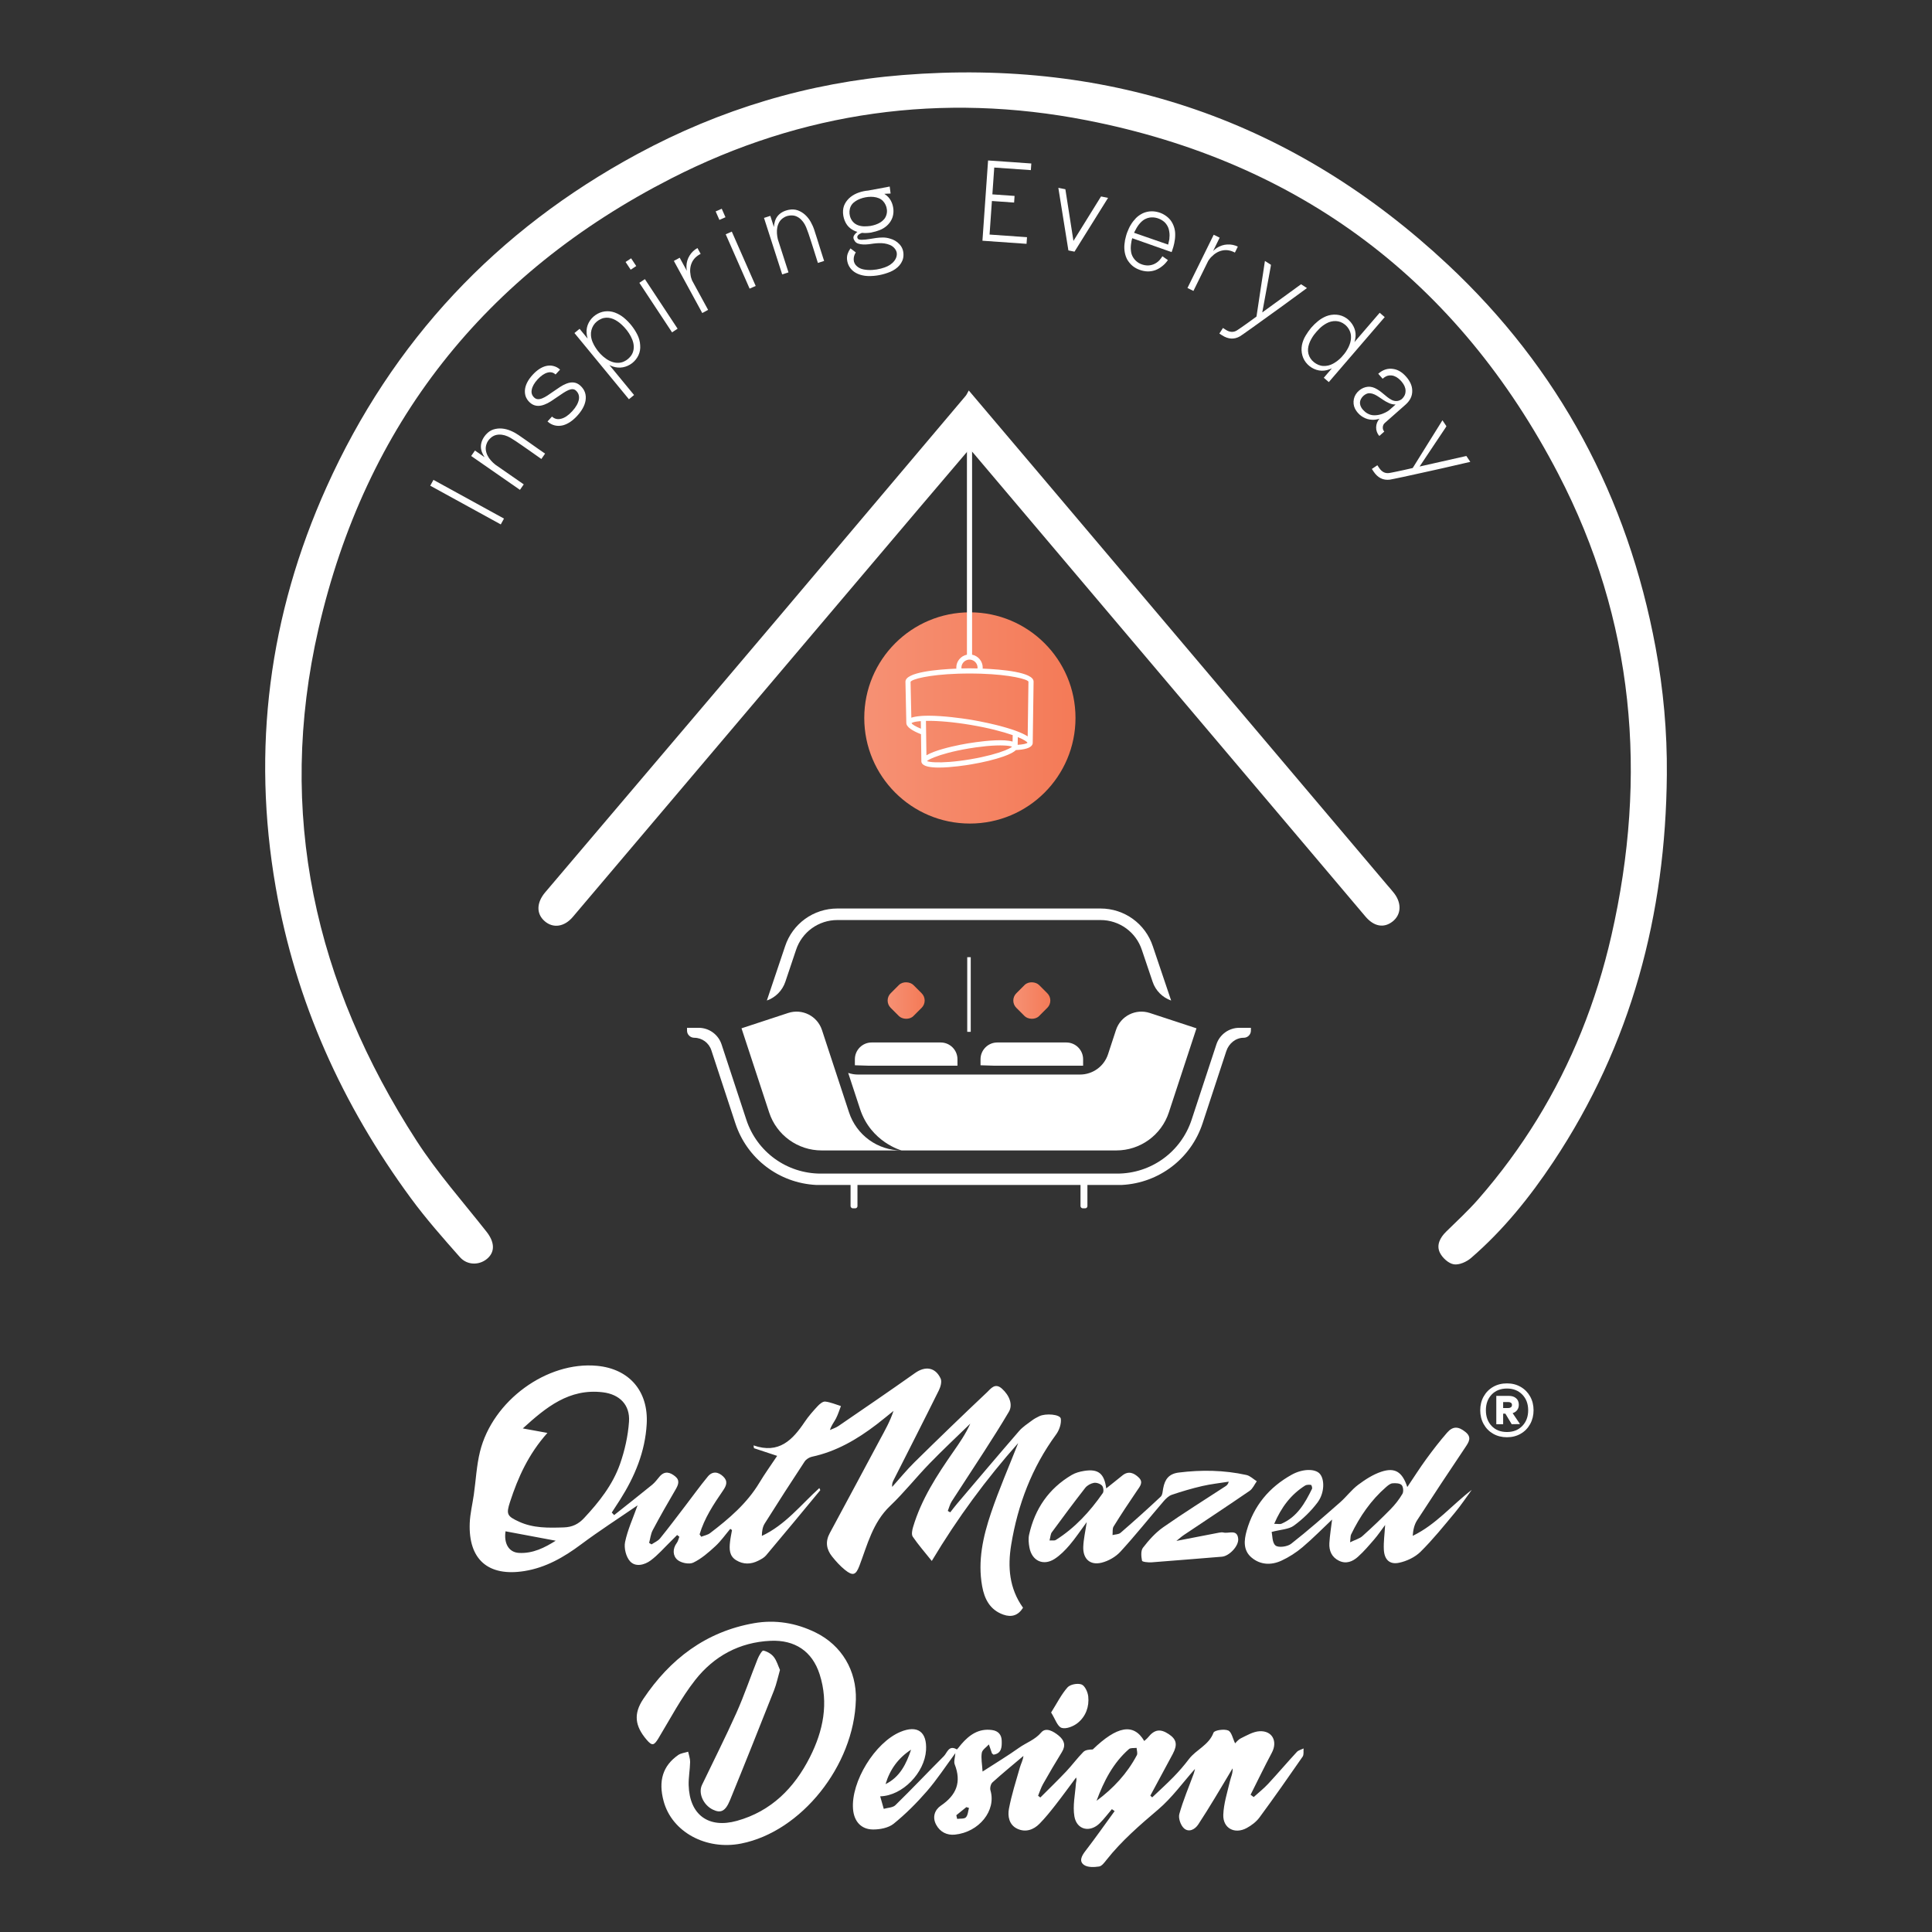 <svg xmlns="http://www.w3.org/2000/svg" xmlns:xlink="http://www.w3.org/1999/xlink" id="Layer_1" data-name="Layer 1" viewBox="0 0 1080 1080"><rect x="0" y="0" width="1080" height="1080" fill="#333333" stroke="none"/><defs><style>      .cls-1 {        fill: url(#New_Gradient_Swatch_2-2);      }      .cls-1, .cls-2, .cls-3, .cls-4 {        stroke-width: 0px;      }      .cls-2 {        fill: url(#New_Gradient_Swatch_2);      }      .cls-3 {        fill: url(#New_Gradient_Swatch_2-3);      }      .cls-4 {        fill: #fff;      }    </style><linearGradient id="New_Gradient_Swatch_2" data-name="New Gradient Swatch 2" x1="483.12" y1="401.33" x2="601.21" y2="401.33" gradientUnits="userSpaceOnUse"><stop offset="0" stop-color="#f69174"></stop><stop offset="1" stop-color="#f47a57"></stop></linearGradient><linearGradient id="New_Gradient_Swatch_2-2" data-name="New Gradient Swatch 2" x1="496.2" y1="559.31" x2="516.9" y2="559.31" gradientTransform="translate(543.85 -194.37) rotate(45)" xlink:href="#New_Gradient_Swatch_2"></linearGradient><linearGradient id="New_Gradient_Swatch_2-3" data-name="New Gradient Swatch 2" x1="566.44" y1="559.31" x2="587.14" y2="559.31" gradientTransform="translate(564.42 -244.04) rotate(45)" xlink:href="#New_Gradient_Swatch_2"></linearGradient></defs><g><path class="cls-4" d="M281.73,289.89l-1.79,3.26-39.43-21.64,1.79-3.26,39.43,21.64Z"></path><path class="cls-4" d="M292.77,270.78l-2.12,3.05-27.26-18.93,2.12-3.05,5.38,3.73c-.66-.98-1.17-1.98-1.54-3-.37-1.02-.54-2.06-.52-3.13.02-1.06.26-2.14.71-3.24.45-1.1,1.16-2.2,2.11-3.31,1.27-1.41,2.68-2.36,4.23-2.84,1.55-.48,3.14-.64,4.76-.5,1.62.15,3.23.56,4.82,1.23,1.59.67,3.06,1.48,4.42,2.42.32.22.87.6,1.65,1.14.77.54,1.66,1.15,2.66,1.85,1,.69,2.05,1.44,3.15,2.23s2.15,1.53,3.13,2.21c.99.68,1.86,1.29,2.64,1.83.78.54,1.31.91,1.6,1.11l-2.08,3c-1.45-1.01-2.72-1.9-3.81-2.68-1.09-.78-2.28-1.62-3.59-2.53-1.31-.91-2.55-1.77-3.73-2.59-1.18-.82-2.22-1.53-3.12-2.13-.9-.6-1.49-.97-1.77-1.12-.9-.63-1.87-1.16-2.9-1.62-1.03-.45-2.08-.75-3.15-.89s-2.12-.11-3.13.12c-1.02.23-1.97.7-2.86,1.43-.3.22-.56.47-.8.74-.23.27-.48.55-.74.85-.22.32-.43.65-.61.98-.18.33-.32.67-.43,1.03-.41,1.15-.55,2.26-.41,3.34.14,1.08.45,2.11.94,3.09.49.99,1.11,1.91,1.88,2.77.76.86,1.56,1.63,2.39,2.3l15.98,11.09Z"></path><path class="cls-4" d="M322.7,232.4c-2.58,2.81-5.23,4.59-7.95,5.34-1.6.4-3.14.43-4.63.07-1.49-.36-2.84-1.09-4.06-2.21l2.51-2.73c1.45,1.33,3.16,1.73,5.14,1.2,2.01-.5,4.08-1.91,6.2-4.23,2.07-2.26,3.3-4.44,3.69-6.54.33-1.99-.22-3.65-1.67-4.98-.52-.48-1.13-.73-1.83-.76-.7-.02-1.46.14-2.29.49-.83.36-1.76.86-2.79,1.52-1.03.66-2.15,1.41-3.37,2.27-1.22.86-2.45,1.69-3.69,2.49-1.24.8-2.47,1.42-3.68,1.87-3.2,1.22-5.9.82-8.1-1.2-1.16-1.06-1.96-2.28-2.41-3.65-.39-1.37-.47-2.77-.22-4.2.45-2.52,1.86-5.07,4.22-7.65,2.34-2.55,4.76-4.16,7.26-4.85,1.51-.37,2.9-.4,4.17-.09,1.46.33,2.75,1.01,3.88,2.05l-2.51,2.73c-1.27-1.17-2.76-1.52-4.47-1.06-.91.23-1.83.68-2.78,1.33-.95.65-1.87,1.47-2.78,2.45-1.89,2.06-2.99,4.01-3.3,5.86-.35,1.71.13,3.17,1.44,4.36.58.53,1.24.82,1.98.86.74.04,1.55-.11,2.42-.46.88-.34,1.84-.86,2.9-1.54,1.06-.68,2.2-1.47,3.45-2.36,1.19-.83,2.39-1.64,3.59-2.43,1.2-.79,2.39-1.42,3.57-1.88,3.09-1.22,5.71-.84,7.85,1.13,2.49,2.29,3.44,5.11,2.86,8.47-.52,2.78-2.06,5.55-4.61,8.33Z"></path><path class="cls-4" d="M353.37,203c-1.6,1.21-3.33,1.99-5.19,2.32-1.86.34-3.74.19-5.63-.44-.35-.12-.68-.24-.99-.37-.31-.13-.61-.28-.9-.44l13.78,16.75-2.87,2.36-30.45-37.01,2.87-2.36,4.49,5.46c-.15-.49-.27-1-.37-1.52-.1-.53-.17-1.06-.2-1.59-.14-2.02.24-3.91,1.14-5.67.9-1.76,2.17-3.21,3.82-4.36,1.62-1.13,3.36-1.81,5.22-2.05,1.87-.24,3.73-.03,5.59.63,1.91.72,3.64,1.72,5.19,3.02,1.55,1.29,2.95,2.73,4.19,4.3,1.24,1.57,2.33,3.28,3.25,5.11.92,1.84,1.44,3.78,1.55,5.83.17,2-.15,3.87-.96,5.6s-1.99,3.21-3.53,4.43ZM351.27,200.45c1.13-.98,1.92-2.05,2.39-3.22.46-1.17.67-2.37.62-3.6-.05-1.23-.32-2.47-.81-3.72s-1.11-2.45-1.85-3.59c-.74-1.15-1.58-2.23-2.51-3.24-.94-1.01-1.85-1.88-2.76-2.61-.73-.57-1.49-1.09-2.3-1.54s-1.65-.8-2.54-1.04c-.88-.24-1.78-.34-2.69-.3-.91.04-1.82.25-2.72.64-.9.39-1.73.89-2.49,1.52-.76.62-1.39,1.35-1.89,2.16s-.87,1.7-1.11,2.63c-.25.94-.33,1.91-.26,2.93.1,1.29.4,2.55.91,3.75.51,1.21,1.12,2.34,1.83,3.38.73,1.13,1.57,2.2,2.52,3.2.95,1,1.97,1.89,3.07,2.66,1.02.74,2.13,1.33,3.33,1.77s2.44.64,3.73.59c1.04-.04,2.03-.27,2.98-.69.95-.42,1.8-.97,2.57-1.65Z"></path><path class="cls-4" d="M355.66,148.72l-3.1,2.05-2.86-4.33,3.1-2.04,2.86,4.33ZM378.78,183.75l-3.1,2.04-18.28-27.7,3.1-2.05,18.28,27.7Z"></path><path class="cls-4" d="M395.83,173.21l-3.26,1.78-15.88-29.14,3.26-1.78,3.98,7.3c-.15-.86-.22-1.76-.2-2.71.08-2.15.68-4.11,1.8-5.88,1.12-1.77,2.57-3.15,4.36-4.12l1.78,3.26c-2.39,1.21-4.04,2.87-4.97,4.99-.93,2.12-1.14,4.45-.65,7,.07.54.19,1.04.34,1.49.16.45.31.9.47,1.36l8.97,16.46Z"></path><path class="cls-4" d="M405.55,121.43l-3.4,1.5-2.09-4.75,3.4-1.49,2.09,4.75ZM422.44,159.85l-3.4,1.5-13.36-30.38,3.4-1.5,13.36,30.38Z"></path><path class="cls-4" d="M440.79,152.26l-3.54,1.14-10.17-31.59,3.54-1.14,2,6.23c.07-1.18.28-2.29.6-3.32s.82-1.97,1.48-2.8,1.5-1.55,2.53-2.15c1.02-.6,2.25-1.04,3.69-1.34,1.87-.36,3.56-.25,5.09.31,1.52.56,2.88,1.4,4.08,2.49,1.2,1.1,2.23,2.4,3.08,3.9.85,1.5,1.53,3.04,2.04,4.61.12.37.33,1.01.61,1.91.29.9.62,1.93.99,3.09.37,1.16.76,2.39,1.15,3.69.4,1.3.78,2.52,1.15,3.66.37,1.14.7,2.16.98,3.06.29.9.49,1.52.6,1.85l-3.48,1.12c-.54-1.68-1.01-3.16-1.4-4.44-.39-1.28-.83-2.67-1.32-4.19-.49-1.52-.95-2.96-1.39-4.32-.44-1.37-.83-2.56-1.18-3.58-.35-1.02-.59-1.68-.73-1.96-.34-1.05-.78-2.06-1.32-3.04-.54-.98-1.2-1.85-1.96-2.62-.76-.77-1.62-1.37-2.56-1.81-.95-.44-1.99-.64-3.13-.6-.37,0-.73.03-1.08.1-.35.07-.72.15-1.1.23-.37.12-.73.26-1.08.41-.34.15-.67.34-.97.56-1.03.66-1.81,1.46-2.35,2.4-.54.94-.92,1.95-1.13,3.03-.21,1.08-.27,2.19-.19,3.34.08,1.15.25,2.24.5,3.28l5.96,18.52Z"></path><path class="cls-4" d="M487.29,129.95c-1.86.32-3.7.4-5.52.23-.34.14-.68.3-1.02.48-.35.18-.65.39-.91.63-.26.24-.44.52-.55.81-.11.3-.09.61.04.95.16.49.53.79,1.11.88.58.1,1.06.14,1.45.11,1.35-.03,2.67-.16,3.97-.39,1.3-.22,2.59-.43,3.87-.61s2.56-.27,3.84-.27c1.28,0,2.55.19,3.81.57,2.21.58,4.05,1.67,5.5,3.27,1.45,1.6,2.18,3.54,2.17,5.82,0,1.16-.2,2.23-.61,3.22-.41.99-.95,1.88-1.63,2.67-.68.79-1.47,1.5-2.36,2.11-.89.61-1.82,1.12-2.79,1.53-2.01.82-4.05,1.44-6.11,1.83-2.07.39-4.12.57-6.16.52-1.44-.03-2.85-.24-4.24-.64s-2.62-.98-3.71-1.75c-1.09-.77-1.98-1.74-2.69-2.92-.7-1.18-1.12-2.53-1.27-4.06-.08-1.14.06-2.2.41-3.18.35-.98.83-1.9,1.44-2.76l.1-.14,2.96,2.24c-.41.63-.71,1.29-.91,1.98-.2.69-.29,1.4-.26,2.11.02.71.19,1.38.5,2.01.31.63.74,1.17,1.3,1.63.99.91,2.26,1.5,3.81,1.8,1.55.29,3.15.38,4.8.28,1.66-.11,3.25-.36,4.77-.76,1.53-.4,2.78-.85,3.78-1.34.96-.45,1.85-1.05,2.68-1.81.83-.76,1.46-1.6,1.9-2.51.44-.92.63-1.86.56-2.85-.07-.99-.51-1.95-1.31-2.88-.7-.8-1.53-1.4-2.5-1.81-.97-.41-1.98-.69-3.05-.85-1.06-.16-2.13-.21-3.2-.17s-2.05.12-2.95.24c-.74.13-1.63.25-2.69.37-1.06.12-2.11.16-3.15.12-1.04-.04-2-.21-2.87-.52s-1.51-.85-1.92-1.61c-.7-1.03-.81-1.96-.33-2.79.48-.82,1.12-1.52,1.94-2.1-.84-.22-1.63-.54-2.38-.97-1.8-.96-3.17-2.3-4.1-4.02-.93-1.71-1.45-3.58-1.56-5.59-.09-1.94.26-3.65,1.06-5.15.8-1.49,1.87-2.76,3.2-3.81,1.33-1.05,2.86-1.87,4.57-2.46,1.71-.59,3.45-.96,5.22-1.11l10.2-1.88,1.85-.38.5,3.92-1.9.09-1.6.09c.89.56,1.64,1.18,2.23,1.83.99,1.1,1.73,2.38,2.22,3.84s.71,2.94.65,4.46c-.06,1.53-.41,2.94-1.06,4.25-.65,1.31-1.53,2.46-2.64,3.45-1.18,1.04-2.49,1.85-3.95,2.41-1.46.57-2.96,1.01-4.5,1.31ZM486.66,126.29c.93-.16,1.86-.4,2.81-.72.94-.32,1.82-.73,2.63-1.23s1.52-1.11,2.14-1.83c.61-.72,1.05-1.59,1.32-2.59.25-.88.32-1.79.22-2.73-.1-.94-.34-1.82-.73-2.66-.38-.83-.89-1.57-1.52-2.22-.63-.65-1.4-1.16-2.3-1.52-.9-.36-1.86-.6-2.87-.7-1.02-.1-2.04-.11-3.08,0-1.04.1-2.05.3-3.04.58-.99.29-1.92.65-2.8,1.08-.8.42-1.55.92-2.23,1.49-.68.58-1.23,1.28-1.64,2.11-.41.87-.64,1.78-.7,2.72-.06.95.03,1.86.26,2.74.33,1.22.89,2.28,1.68,3.18.79.9,1.8,1.56,3.03,1.99,1.1.37,2.23.55,3.39.55s2.3-.08,3.43-.23Z"></path><path class="cls-4" d="M573.83,136.3l-24.64-1.73,3.15-44.87,24.17,1.69-.26,3.71-20.46-1.44-1.05,14.99,12.41.87-.26,3.71-12.41-.87-1.31,18.76,20.93,1.47-.26,3.71Z"></path><path class="cls-4" d="M619.41,110.61l-18.76,30.07-3.41-.69-5.62-34.99,3.93.79,4.51,28.88,15.42-24.85,3.93.79Z"></path><path class="cls-4" d="M632.44,135.35c-.15.78-.25,1.55-.3,2.3-.06.75-.05,1.5.03,2.23.11,1.58.56,2.97,1.35,4.16.78,1.23,1.84,2.25,3.18,3.05,1.33.72,2.72,1.14,4.18,1.27,1.38.11,2.7-.1,3.96-.61,1.26-.52,2.36-1.28,3.3-2.28.62-.7,1.17-1.44,1.66-2.23.2.15.4.29.6.43.2.13.4.28.6.43l1.66,1.14c.07.03.12.05.13.08.01.03.04.04.07.06-.93,1.34-1.96,2.46-3.11,3.35-1.17.96-2.46,1.72-3.86,2.27-1.42.5-2.86.74-4.32.73-1.6-.06-3.1-.36-4.5-.89-1.52-.53-2.84-1.27-3.97-2.2-.58-.49-1.1-1.02-1.57-1.58-.47-.56-.9-1.16-1.31-1.8-.69-1.24-1.17-2.6-1.45-4.07-.29-1.56-.35-3.1-.19-4.62.13-1.58.43-3.14.89-4.69.08-.35.18-.68.29-.99.11-.31.22-.64.34-.97.3-.73.61-1.46.93-2.21.32-.74.71-1.45,1.15-2.13.41-.69.85-1.34,1.33-1.94s.99-1.18,1.52-1.75c1.02-1.02,2.22-1.87,3.58-2.56,1.2-.58,2.5-.96,3.89-1.13.73-.08,1.46-.09,2.17-.05.71.04,1.42.14,2.11.3,1.55.33,2.97.92,4.26,1.74,1.27.78,2.37,1.75,3.29,2.9.85,1.13,1.51,2.4,1.97,3.82s.68,2.88.64,4.41c0,1.54-.18,3.12-.54,4.75-.13.62-.28,1.22-.45,1.81-.17.59-.35,1.18-.56,1.77l-.45,1.28c-4-1.4-7.8-2.74-11.37-4.01-3.57-1.27-7.12-2.53-10.64-3.76-.09.39-.19.76-.3,1.11-.11.36-.18.72-.22,1.08ZM653,136.75c.25-.95.47-1.94.66-2.96.09-.72.13-1.44.14-2.17,0-.73-.06-1.45-.18-2.16-.19-1.48-.7-2.81-1.54-3.98-.38-.59-.84-1.1-1.39-1.55s-1.12-.83-1.72-1.16c-.67-.36-1.36-.64-2.08-.85-.72-.21-1.44-.34-2.18-.39-1.55-.09-2.96.17-4.21.77-.64.28-1.22.63-1.74,1.05s-1.02.9-1.5,1.44c-.96,1.08-1.8,2.35-2.52,3.8-.18.27-.32.53-.43.79-.11.25-.23.5-.36.75,3.41,1.2,6.67,2.33,9.77,3.39,3.1,1.07,6.19,2.14,9.27,3.22Z"></path><path class="cls-4" d="M667.13,162.63l-3.33-1.64,14.67-29.77,3.33,1.64-3.67,7.46c.61-.62,1.31-1.19,2.1-1.73,1.8-1.17,3.75-1.81,5.84-1.92,2.09-.11,4.05.29,5.89,1.19l-1.64,3.33c-2.36-1.25-4.68-1.65-6.94-1.19s-4.3,1.63-6.1,3.5c-.4.37-.74.75-1.02,1.14s-.56.78-.84,1.17l-8.28,16.82Z"></path><path class="cls-4" d="M730.6,161.03c-.54.4-1.45,1.07-2.73,1.99-1.28.93-2.79,2.04-4.53,3.32-1.74,1.29-3.65,2.68-5.73,4.2-2.08,1.51-4.18,3.03-6.31,4.55-2.13,1.52-4.21,3.01-6.22,4.47-2.02,1.46-3.85,2.77-5.5,3.96-1.65,1.18-3.05,2.16-4.18,2.95s-1.87,1.28-2.19,1.5c-3.23,1.89-6.58,1.71-10.05-.52l-1.53-.99,2.02-3.12,1.53.99c2.21,1.43,4.27,1.57,6.19.42.23-.13.65-.42,1.29-.85s1.44-.99,2.41-1.67,2.08-1.46,3.31-2.35c1.23-.89,2.56-1.86,3.98-2.9l.12-.62,2.39-15.86,1.23-7.98.89-5.95c0-.14.02-.27.07-.38.05-.11.06-.22.04-.33l3.37,2.17-.15,1.1-2.18,11.85-2.52,13.67,21.68-15.75,3.32,2.14Z"></path><path class="cls-4" d="M753.96,178.94c1.44,1.34,2.5,2.9,3.17,4.67.68,1.78.84,3.65.49,5.63-.09.59-.25,1.26-.48,2l14.11-16.4,2.82,2.42-31.26,36.33-2.81-2.42,4.54-5.27c-.43.2-.88.39-1.34.56-.46.17-.95.32-1.47.45-1.97.48-3.9.43-5.8-.17s-3.56-1.61-4.97-3.03c-1.42-1.43-2.39-3.09-2.93-5.01-.53-1.91-.61-3.87-.23-5.88.39-1.84,1.06-3.55,2-5.12.94-1.57,1.98-3.06,3.13-4.46,1.15-1.34,2.43-2.58,3.82-3.71,1.39-1.14,2.9-2.04,4.52-2.72,1.89-.75,3.84-1.05,5.83-.9,1.99.16,3.82.8,5.5,1.93.26.18.5.35.71.53.21.18.43.37.67.58ZM751.81,181.44c-1.57-1.25-3.28-1.9-5.12-1.96-1.84-.06-3.62.4-5.33,1.36-1.39.77-2.64,1.72-3.76,2.83s-2.14,2.28-3.08,3.49c-.56.77-1.07,1.58-1.55,2.44-.48.86-.87,1.74-1.18,2.64-.31.9-.51,1.82-.59,2.76-.08.94,0,1.87.23,2.8.24.93.62,1.79,1.16,2.59.53.8,1.18,1.49,1.93,2.09s1.58,1.09,2.47,1.47c.89.38,1.81.59,2.77.63,1.9.08,3.71-.35,5.42-1.28,1.71-.94,3.27-2.13,4.66-3.57l1.69-1.97c.61-.77,1.15-1.58,1.61-2.42.72-1.2,1.27-2.47,1.66-3.82s.51-2.73.38-4.15c-.14-1.16-.52-2.26-1.12-3.3-.61-1.04-1.36-1.92-2.25-2.63Z"></path><path class="cls-4" d="M771.03,243.71c-.6-.68-1.05-1.44-1.34-2.27-.3-.84-.44-1.7-.42-2.57.01-.88.18-1.73.49-2.56.32-.83.79-1.57,1.41-2.23-.71.21-1.41.36-2.1.47s-1.39.14-2.11.1c-1.75-.08-3.38-.55-4.9-1.41-1.52-.86-2.79-2.02-3.81-3.47-1.18-1.63-1.72-3.43-1.61-5.38.11-1.96.84-3.69,2.18-5.19,1.29-1.39,2.79-2.32,4.52-2.77,1.73-.45,3.46-.29,5.19.49.89.42,1.73.91,2.52,1.47.79.56,1.55,1.16,2.29,1.79.74.63,1.49,1.25,2.26,1.85.77.6,1.59,1.13,2.45,1.57,1.73.83,3.38.79,4.94-.11l.65-.42c1.04-1.02,1.67-2.04,1.9-3.05.23-1.02.24-1.97.03-2.86-.21-.89-.55-1.69-1.02-2.4-.47-.71-.9-1.29-1.29-1.73-.39-.44-.93-.95-1.62-1.52-.69-.57-1.49-1.02-2.4-1.34-.91-.32-1.9-.4-2.97-.25s-2.19.75-3.37,1.79l-2.46-2.78c2.59-2.29,5.39-3.18,8.39-2.69,1.32.19,2.58.65,3.78,1.38s2.34,1.71,3.43,2.95c1.07,1.21,1.89,2.46,2.48,3.75s.9,2.6.92,3.94c.12,2.99-1.13,5.64-3.75,7.95l-11.53,10.18c-.71.62-1.1,1.41-1.17,2.37-.07.96.2,1.79.83,2.49l-2.79,2.46ZM773.16,223.5c-.72-.46-1.49-.98-2.3-1.54-.81-.57-1.65-1.05-2.5-1.45-.85-.4-1.72-.63-2.61-.69-.89-.06-1.77.2-2.64.75-.99.61-1.76,1.44-2.33,2.49-.57,1.05-.69,2.17-.38,3.36.27.96.79,1.87,1.56,2.71.77.84,1.57,1.5,2.4,1.97,1.18.69,2.45,1.04,3.8,1.05,1.35.01,2.68-.19,3.98-.61.77-.26,1.52-.57,2.25-.92.73-.36,1.4-.75,2.02-1.19l3.76-3.32c-1.23.03-2.44-.21-3.65-.75-1.21-.53-2.33-1.15-3.37-1.86Z"></path><path class="cls-4" d="M821.92,258.18c-.65.15-1.75.41-3.29.75s-3.37.77-5.47,1.26c-2.11.49-4.42,1.02-6.92,1.59-2.51.57-5.04,1.13-7.6,1.69-2.56.56-5.05,1.1-7.49,1.65-2.43.54-4.64,1.02-6.62,1.45-1.98.43-3.65.78-5.01,1.05-1.36.27-2.23.44-2.61.51-3.71.46-6.72-1.03-9.02-4.46l-1.02-1.52,3.09-2.07,1.02,1.52c1.47,2.19,3.31,3.13,5.52,2.83.26-.03.77-.13,1.52-.27s1.71-.34,2.88-.58c1.17-.24,2.49-.52,3.97-.85,1.48-.33,3.08-.69,4.8-1.09l.36-.52,8.47-13.62,4.28-6.85,3.18-5.11c.05-.13.12-.24.21-.32s.14-.18.16-.29l2.23,3.33-.57.95-6.7,10.02-7.72,11.56,26.14-5.89,2.2,3.28Z"></path></g><circle class="cls-2" cx="542.17" cy="401.33" r="59.04"></circle><path class="cls-4" d="M549.29,373.77c.01-.18.06-.36.06-.55,0-3.58-2.56-6.57-5.95-7.25v-113.65c0-.8-.64-1.44-1.44-1.44s-1.44.65-1.44,1.44v113.65c-3.39.67-5.95,3.66-5.95,7.25,0,.19.04.36.06.55-10.5.43-28.48,1.95-28.48,7.29l.48,22.95s.01.04.01.06c-.05,2.32,3.43,4.49,8.2,6.36l.21,15.32s.01.04.01.06c0,.05,0,.11,0,.16.01.07.06.12.08.19.03.1.07.18.11.28.87,1.98,4.84,2.63,9.6,2.63,6.96,0,15.51-1.35,18.09-1.79,6.88-1.16,13.28-2.73,18.03-4.41,3.48-1.23,5.73-2.39,6.91-3.58,4.72-.23,8.36-1.11,9.21-3.11.08-.14.14-.29.17-.46,0-.01.01-.03.01-.04h0c.03-.19.04-.38.03-.57l.48-34.1c0-5.31-17.98-6.83-28.48-7.26ZM522.84,426.13c-2.38-.09-3.96-.36-4.68-.67h0c.58-.53,1.98-1.3,4.2-2.17,3.86-1.52,10.2-3.36,19.09-4.87,1.45-.24,2.82-.45,4.14-.64,2.09-.29,4.02-.52,5.8-.69,4.04-.38,7.28-.46,9.69-.36,2.38.09,3.96.36,4.68.67h0c-.17.16-.44.34-.76.54-.64.4-1.58.86-2.81,1.37-.2.08-.41.17-.63.26-3.86,1.52-10.2,3.36-19.09,4.87-8.89,1.5-15.48,1.85-19.63,1.69ZM517.71,409.98l-.02-1.55-.08-5.46c.26,0,.53-.01.81-.01.22,0,.43,0,.66,0,.49,0,1.01,0,1.53.02.23,0,.45,0,.69.01.56.01,1.14.04,1.74.06.24,0,.46.02.7.03.64.03,1.31.07,1.99.12.22.01.43.03.66.04.72.05,1.46.11,2.22.18.22.02.42.03.64.05.81.07,1.65.16,2.5.25.19.02.37.04.56.06.94.11,1.92.23,2.91.35.12.01.23.03.35.04,2.25.29,4.63.65,7.14,1.07,2.49.42,4.84.87,7.05,1.32.11.02.21.05.32.07.97.2,1.93.41,2.85.62.51.12.98.23,1.47.35.49.12.99.23,1.46.35,4.07,1.01,7.49,2.03,10.25,3v.02s-.08,3.58-.08,3.58c-4.76-1.46-14.43-.5-20.5.33-2.03.28-3.67.54-4.57.69-.04,0-.09.02-.14.02-.85.14-2.24.39-3.96.73-5.56,1.11-14.46,3.19-18.98,5.9l-.15-10.74-.02-1.51ZM568.97,412.05c3.19,1.31,5.03,2.44,5.41,3.16-.56.51-2.45.95-5.5,1.16l.09-4.31ZM509.55,404.25s.08-.07.13-.1c.06-.04.12-.08.2-.12.09-.05.2-.09.31-.14.09-.04.19-.08.3-.11.14-.05.3-.09.46-.13.13-.03.25-.07.39-.1.19-.04.4-.08.62-.12.15-.03.3-.05.47-.08.25-.04.52-.07.79-.1.18-.02.34-.04.53-.06.3-.03.63-.06.97-.08,0,0,.01,0,.02,0l.06,4.23c-3.08-1.27-4.85-2.37-5.24-3.08ZM573.69,411.16c-.3-.17-.61-.35-.94-.52-.14-.07-.28-.14-.42-.21-.21-.11-.43-.21-.65-.32-.17-.08-.34-.16-.51-.23-.21-.1-.43-.19-.65-.29-.18-.08-.36-.15-.54-.23-.24-.1-.48-.2-.72-.29-.07-.03-.15-.06-.22-.09-.1-.04-.2-.08-.3-.12-.37-.14-.75-.28-1.13-.42-.03,0-.05-.02-.07-.03-.2-.07-.41-.15-.62-.22-.24-.08-.48-.17-.73-.25,0,0,0,0,0,0-.22-.08-.45-.15-.67-.22-.23-.08-.47-.15-.7-.23-.23-.08-.47-.15-.71-.22-.24-.07-.48-.15-.72-.22-.23-.07-.47-.14-.7-.21-.33-.1-.66-.19-1-.29-.37-.1-.73-.21-1.1-.31-.21-.06-.43-.12-.64-.18-.27-.07-.54-.15-.81-.22-.2-.05-.41-.11-.61-.16-.27-.07-.55-.14-.82-.21-.19-.05-.38-.1-.57-.14-.28-.07-.57-.14-.85-.21,0,0-.01,0-.02,0-.74-.18-1.46-.35-2.17-.51-.11-.03-.22-.05-.34-.08-.3-.07-.6-.14-.9-.2-.13-.03-.26-.06-.39-.09-.29-.07-.58-.13-.87-.19-.1-.02-.2-.04-.3-.06-1.41-.31-2.71-.57-3.83-.79,0,0-.01,0-.02,0-2.36-.46-3.95-.74-4.24-.79-.02,0-.09-.01-.13-.02-.22-.04-.68-.11-1.36-.22-3.83-.6-14.23-2.09-22.73-2.09-.48,0-.94.02-1.41.03-.48.01-.98.01-1.44.03-.5.02-.96.07-1.44.11-2.05.17-3.88.46-5.25.95v-.09s-.44-19.96-.44-19.96c.74-1.49,10.07-4,26.42-4.55.53-.02,1.07-.03,1.61-.04.62-.02,1.23-.03,1.87-.04,1-.02,2.01-.03,3.06-.03s2.06.01,3.07.03c.64.01,1.25.02,1.87.04.54.01,1.08.03,1.61.04,16.35.55,25.68,3.05,26.4,4.41l-.43,30.63c-.15-.1-.32-.2-.48-.3-.1-.06-.19-.12-.29-.18ZM537.44,373.22c0-1.98,1.29-3.65,3.07-4.25.46-.16.94-.26,1.44-.26s.99.1,1.44.26c1.78.61,3.07,2.27,3.07,4.25,0,.15-.03.3-.05.45-1.23-.03-2.26-.05-3.02-.06-.78,0-1.29-.01-1.44-.01h0c-.15,0-.67,0-1.44.01-.76,0-1.79.03-3.02.06-.01-.15-.05-.29-.05-.45Z"></path><path class="cls-4" d="M883.96,576.8c6.99-17.27,12.58-35.23,16.83-53.83,20.41-89.43,12.83-176.32-29.74-258.15-56.02-107.68-144.3-174.3-263.65-197.6-80.77-15.77-158.97-4.89-232.22,32.55-104.19,53.25-170.89,137.43-197.13,251.69-23.65,103-2.01,198.41,54.85,286.3,11.56,17.87,25.85,34,39.07,50.78,4.22,5.36,4.9,10.59,1.02,14.48-4.3,4.3-11.56,4.65-15.92-.29-9.44-10.67-18.91-21.39-27.34-32.86-38.38-52.19-64.49-109.95-75.61-173.9-13.46-77.36-3.77-152.2,28.44-223.74,36.73-81.61,95.03-143.6,173.72-186.12,46.28-25.01,95.82-39.96,148.31-44.16,117.03-9.36,219.06,25.82,304.71,105.93,62.21,58.19,100.62,130.1,116.18,214.01,4.36,23.49,6.51,47.19,6.3,71.12-.64,78.15-19.86,150.9-63.44,216.44-13.13,19.75-27.97,38.19-46,53.77-2.5,2.16-6.66,4.03-9.65,3.54-2.95-.48-6.4-3.63-7.79-6.51-2.04-4.21.07-8.36,3.45-11.69,6.07-5.97,12.38-11.75,17.98-18.15,24.79-28.35,43.9-59.66,57.64-93.62"></path><path class="cls-4" d="M408.25,854.61c-2.77,3.27-5.24,6.85-8.37,9.73-3.78,3.47-7.79,7.01-12.34,9.18-2.28,1.09-6.79.19-8.83-1.54-2.63-2.23-2.86-6.15-.37-9.49.72-.96.96-2.28,1.42-3.44-.41-.32-.83-.64-1.24-.97-1.17,1.18-2.33,2.37-3.52,3.52-3.72,3.62-7.14,7.63-11.27,10.7-3.42,2.54-8.49,3.85-11.54.46-2.25-2.5-3.46-7.42-2.76-10.77,1.42-6.83,4.43-13.32,6.98-20.49-10.72,7.36-21.42,14.23-31.58,21.82-9.63,7.19-19.73,13.01-31.73,14.92-20.18,3.21-31.3-6.45-30.51-26.82.21-5.34,1.54-10.62,2.29-15.94,1.14-8.02,1.52-16.21,3.45-24.03,7.06-28.53,37.46-50.58,65.41-47.95,18.1,1.7,28.81,14.24,27.78,32.49-.87,15.55-6.65,29.36-14.86,42.33-1.53,2.42-3.11,4.8-4.67,7.2.44.48.88.96,1.32,1.43,7.09-5.63,14.21-11.21,21.23-16.93,1.6-1.3,2.84-3.05,4.2-4.63,2.87-3.35,5.89-2.37,8.69-.1,2.78,2.25,1.78,4.72.22,7.39-4.39,7.48-8.69,15.02-12.76,22.68-1.13,2.13-1.37,4.74-2.02,7.12.45.28.89.57,1.34.85,1.6-1.09,3.58-1.88,4.75-3.32,4.81-5.92,9.38-12.04,14.03-18.1,4.22-5.5,8.26-11.15,12.67-16.49,2.58-3.12,5.77-2.78,8.63-.04,2.72,2.61,1.84,5.01-.09,7.82-5.28,7.69-10.46,15.48-13.12,24.53.31.44.61.88.92,1.32,1.67-.66,3.6-.99,4.97-2.04,10.54-8.04,20.58-16.57,27.54-28.16,3.01-5.01,6.44-9.77,9.93-15-4.62-1.53-8.78-2.91-12.95-4.29-.09-.52-.17-1.05-.26-1.57,14.23,4.96,21.85-3.08,28.61-13.14,2.12-3.16,4.69-6.06,7.29-8.86,1.09-1.18,2.89-2.65,4.2-2.5,2.98.35,5.85,1.61,8.76,2.51-.91,2.34-1.64,4.78-2.79,6.99-1.03,1.98-2.53,3.71-3.35,6.4,1.59-.73,3.32-1.26,4.74-2.23,14.32-9.82,28.68-19.59,42.84-29.63,5.69-4.03,11.34-3.29,14.3,3.1.78,1.69-.03,4.62-.98,6.55-8.33,16.81-16.87,33.52-25.34,50.26-.53,1.05-.97,2.16-.78,3.76,4.17-4.64,8.11-9.5,12.54-13.86,13.37-13.16,26.86-26.2,40.51-39.07,2.07-1.95,4.45-5.5,8.34-1.98,4.21,3.8,6.17,8.96,3.87,12.88-4.49,7.64-9.27,15.11-14.06,22.57-5.92,9.22-12,18.32-17.91,27.55-1.02,1.59-1.47,3.55-2.19,5.33.45.26.91.53,1.36.79,1.33-1.68,2.62-3.41,4.01-5.04,11.47-13.5,22.9-27.05,34.5-40.43,2.02-2.33,4.75-4.06,7.25-5.94,1.24-.93,2.65-1.67,4.05-2.34,3.59-1.72,11.68-1.05,12.01,1.42.37,2.8-.88,6.41-2.63,8.79-13.56,18.49-21.43,39.27-25.11,61.68-2.01,12.27-1.16,24.32,6.62,35.19-2.66,4.29-6.4,5.5-11.03,3.85-7.43-2.64-10.54-8.7-11.83-15.89-2.55-14.15.51-27.79,4.98-40.99,4.43-13.09,9.98-25.81,15.17-39.02-17.81,20.11-33.69,41.49-48.3,65.9-4.01-5.01-7.6-9.11-10.64-13.58-.82-1.21-.33-3.68.18-5.38,4.63-15.56,13.35-28.96,22.51-42.12,3.45-4.96,6.9-9.92,9.48-15.69-7.62,7.42-15.41,14.68-22.81,22.32-7.5,7.74-14.23,16.27-22.02,23.69-9.73,9.27-12.68,21.67-17.15,33.44-1.97,5.2-3.63,5.9-8.07,2.32-2.68-2.15-5.04-4.78-7.2-7.47-3.18-3.98-3.91-8.28-1.32-13.07,9.44-17.41,18.71-34.91,28.09-52.35,2.75-5.12,5.65-10.16,7.55-15.99-3.16,2.53-6.27,5.13-9.49,7.59-10.87,8.31-22.48,15.11-36.08,18.02-1.52.32-3.28,1.43-4.12,2.7-7.56,11.46-14.99,23.01-22.3,34.63-1.19,1.89-1.57,4.27-1.6,6.94,13.13-6.15,21.8-17.38,32.13-26.76.29.69.59,1.13.5,1.24-10.06,12.17-20.12,24.34-30.3,36.42-1.08,1.28-2.74,2.15-4.28,2.93-4.15,2.11-8.38,2.23-12.42-.25-3.92-2.4-3.86-6.31-3.43-10.21.24-2.23.73-4.42,1.11-6.63-.31-.23-.62-.46-.93-.68ZM306,801.02c-10.62,11.89-16.41,24.84-20.86,38.46-2.28,6.97-1.73,8.05,4.97,11.14,8,3.69,16.48,3.49,25.06,3.21,4.77-.15,8.21-1.87,11.34-5.22,8.38-8.97,15.99-18.59,20.08-30.21,2.66-7.58,4.48-15.71,5.03-23.71.64-9.36-5.26-15.27-14.68-16.4-18.72-2.23-31.63,8.32-44.69,20.21,4.88.89,8.85,1.62,13.74,2.51ZM282.59,856.01c-.98,6.71,1.76,11.75,7.48,12.07,7.88.45,14.47-2.98,20.58-6.81-9.32-1.75-18.49-3.47-28.06-5.26Z"></path><path class="cls-4" d="M478.43,950.26c-1.01,36.73-30.53,73.68-64.14,80.3-19.65,3.87-38.65-6.5-43.3-23.63-3.08-11.33-.51-19.81,8.1-25.84,1.54-1.08,3.71-1.27,5.59-1.87.39,1.91,1.13,3.83,1.1,5.74-.09,4.33-.93,8.66-.81,12.98.46,16.47,11,24.37,26.98,19.92,19.16-5.33,32.05-18.33,40.79-35.59,7.43-14.69,10.64-30.19,5.42-46.39-4.14-12.84-13.85-19.26-27.38-18.66-17.43.78-31.68,8.59-42.16,21.92-7.88,10.02-13.88,21.54-20.51,32.52-2.51,4.15-3.56,4.48-6.66.85-6.55-7.69-7.41-14.47-1.85-22.78,14.94-22.31,34.95-37.61,61.86-42.35,11.91-2.1,23.6-.16,34.51,5.22,14.58,7.18,22.92,21.32,22.47,37.65Z"></path><path class="cls-4" d="M786.68,831.28c3.81-5.65,7.04-10.78,10.61-15.66,3.68-5.05,7.52-10.01,11.61-14.72,3.27-3.77,6.35-3.6,10.29-.42,3.64,2.94,1.99,5.51-.02,8.5-9.1,13.56-18.13,27.18-27.01,40.89-1.55,2.4-2.23,5.37-2.44,8.68,13.01-6.29,21.89-17.2,33-25.7-3.11,4.23-6.03,8.64-9.38,12.67-6.22,7.48-12.35,15.11-19.25,21.93-3.09,3.06-7.77,5.27-12.08,6.16-5.28,1.08-8.15-1.83-8.43-7.36-.22-4.28.42-8.6.72-13.78-2.23,2.98-3.97,5.59-6,7.94-2.94,3.41-5.87,6.87-9.21,9.86-2.92,2.62-6.53,4.17-10.57,2.21-4.1-1.99-5.64-5.62-5.39-9.89.26-4.43,1-8.84,1.52-13.16-5.33,5.03-10.7,10.53-16.54,15.47-3.54,2.99-7.59,5.6-11.79,7.53-5.69,2.61-11.74,2.43-16.71-1.76-4.78-4.04-4.2-9.71-2.7-15.02,3.94-13.91,12.56-24.25,25.11-31.25,6.15-3.43,13.09-3.46,15.71-.6,2.79,3.03,2.82,10.74-1.25,16.14-3.68,4.89-8.28,9.32-13.22,12.92-2.85,2.08-7.18,2.13-12.39,3.5.43,1.84.23,6.09,2.17,7.61,1.7,1.33,6.63.65,8.7-.97,9.42-7.36,18.4-15.3,27.4-23.19,3.52-3.09,6.37-7.01,10.09-9.8,3.96-2.96,8.34-5.79,12.99-7.32,7.61-2.51,11.68.12,14.47,8.58ZM754.72,862.15c2.97-1.46,5.31-2.05,6.89-3.47,5.41-4.84,10.67-9.86,15.75-15.04,2.52-2.57,4.8-5.48,6.61-8.57.72-1.23.48-4-.46-4.94-1.03-1.03-3.4-1.11-5.12-.95-1.23.12-2.49,1.17-3.52,2.06-8.5,7.38-14.72,16.47-19.59,26.53-.4.82-.27,1.89-.56,4.38ZM712.27,851.83c2.16,0,3.26.31,4.08-.05,8.76-3.79,13.13-11.49,17.07-19.52.27-.55-.27-2.16-.56-2.19-1.1-.13-2.47-.17-3.34.39-7.84,4.98-13.19,11.97-17.24,21.38Z"></path><path class="cls-4" d="M618.37,832.04c3.32-2.65,6.17-4.88,8.97-7.18,3.49-2.87,6.59-1.46,9.25,1.11,2.73,2.64.65,4.92-.97,7.3-4.49,6.59-8.9,13.25-13.1,20.03-.78,1.25-.43,3.19-.61,4.81,1.52-.4,3.43-.34,4.49-1.26,7.61-6.6,15.12-13.32,22.45-20.21,1.03-.97,1.08-3.09,1.39-4.72.92-4.9,3.09-8.05,8.66-8.75,12.73-1.59,25.35-1.4,37.86,1.36,2.08.46,3.86,2.3,5.79,3.5-1.31,1.81-2.25,4.15-3.98,5.34-12.18,8.37-24.53,16.49-36.81,24.72-1.4.94-2.65,2.09-4.16,3.29,8.17-1.59,15.96-3.11,23.77-4.6.85-.16,1.79-.29,2.59-.09,2.92.73,7.64-2.07,8.19,3.45.42,4.17-5.14,9.76-9.05,10.06-13.12,1.02-26.22,2.19-39.34,3.15-1.85.14-5.23-.24-5.36-.89-.47-2.35-.76-5.62.52-7.27,3.26-4.22,6.96-8.39,11.29-11.43,11.38-7.97,23.2-15.33,34.84-22.94.7-.46,1.38-.96,1.84-2.56-4.94.79-9.95,1.32-14.82,2.44-5.75,1.33-11.43,3-17.02,4.9-1.78.6-3.38,2.2-4.66,3.69-8.04,9.36-15.73,19.03-24.07,28.11-2.65,2.89-6.7,5.21-10.52,6.15-6.44,1.59-10.46-2.13-10.25-8.82.14-4.25,1.15-8.47,1.94-13.87-3.62,4.91-6.38,9.1-9.62,12.88-2.46,2.87-5.22,5.68-8.37,7.71-6.32,4.05-12.66,1.07-14.04-6.36-.44-2.36-.69-4.96-.17-7.26,3.23-14.42,10.98-25.76,23.81-33.32,2.04-1.2,4.52-1.88,6.89-2.26,7.91-1.28,11.31,1.38,12.4,9.78ZM586.68,861.14c1.83-.1,2.84.14,3.45-.24,10.76-6.76,19.16-15.94,26.35-26.27.64-.92.34-3.37-.47-4.2-1.02-1.04-3.11-1.76-4.54-1.5-1.74.31-3.75,1.42-4.83,2.81-6.37,8.16-12.55,16.48-18.67,24.83-.72.99-.73,2.5-1.28,4.57Z"></path><path class="cls-4" d="M436.01,933.52c-1.17,4.08-1.93,7.85-3.32,11.38-8.1,20.5-16.26,40.97-24.6,61.37-2.58,6.31-5.2,7.47-9.64,5.3-5.32-2.6-8.23-9.19-6.03-13.79,6.45-13.47,13.22-26.8,19.31-40.43,4.38-9.82,7.82-20.06,11.82-30.05.71-1.78,2.47-4.77,3.16-4.62,2.14.48,4.47,1.83,5.83,3.56,1.65,2.09,2.39,4.89,3.48,7.28Z"></path><path class="cls-4" d="M587.58,957.3c3.25-5.15,5.67-10.08,9.17-14.04,1.49-1.69,5.66-2.46,7.84-1.63,1.87.72,3.47,4.22,3.74,6.66.63,5.77-1.38,11.2-5.87,14.84-2.36,1.91-6.53,3.58-9.02,2.75-2.35-.78-3.57-4.98-5.86-8.58Z"></path><path class="cls-4" d="M728.69,977.4c-1.27.64-2.85.98-3.75,1.95-5.43,5.88-10.61,11.98-16.05,17.84-2.47,2.66-5.37,4.93-8.07,7.38-.58-.44-1.15-.87-1.73-1.31,3.94-7.83,7.75-15.73,11.87-23.47,3.36-6.31.31-12.4-6.86-12.02-3.53.19-7.04,2.29-10.37,3.91-1.66.81-2.89,2.49-3.3,2.86-1.28-2.6-1.95-6.38-3.87-7.19-2.28-.97-7.69-.15-8.2,1.22-2.61,7.03-9.7,9.43-13.76,14.79-2.62,3.46-5.48,6.77-8.51,9.88-3.86,3.97-7.99,7.68-12.01,11.5-.35-.32-.7-.65-1.04-.97,4.18-7.76,8.39-15.5,12.53-23.28,2.79-5.24,2.15-8.2-2.27-11.13-4.72-3.12-7.97-2.59-11.52,1.83-.59.74-1.38,1.32-2.14,2.04-5.97-10.19-15.27-8.33-28.79,4.73-1.95.05-4.09.22-5.23,1.37-3.42,3.45-6.31,7.42-9.65,10.96-4.68,4.95-9.59,9.69-14.41,14.52-.42-.32-.84-.65-1.26-.97.9-2.18,1.6-4.48,2.75-6.52,3.42-6.04,6.92-12.03,10.57-17.94,2.32-3.75,1.22-6.66-1.8-9.15-2.92-2.4-7.14-4.86-9.76-1.78-3.54,4.17-8.37,5.69-12.46,8.6-6.18,4.4-12.7,8.32-20.34,13.26-.25-4.27-.95-7.48-.43-10.48.3-1.74,2.57-3.13,3.96-4.68.56,1.63,1.09,3.27,1.69,4.88.1.28.48.45.91.84,4.64-.7,4.67-4.44,4.57-7.83-.09-3.26-1.87-5.46-5.42-5.94-7.43-1.01-12.63,2.68-17.15,7.91-.88,1.01-2.32,3.02-2.54,2.9-4.51-2.6-5.35,1.91-7.24,3.8-9.09,9.08-17.9,18.43-27.09,27.4-1.45,1.42-4.3,1.4-6.5,2.05-.64-2.26-1.28-4.51-1.99-7,12.61-.33,24.87-13.27,25.63-25.8.62-10.33-4.82-14.2-14.35-10.22-14.22,5.94-27.68,27.9-26.46,43.15.54,6.77,4.44,11.35,11.16,11.4,3.9.03,8.67-.89,11.56-3.22,6.7-5.42,12.89-11.63,18.55-18.15,5.65-6.51,10.39-13.81,15.93-21.3-.19,2.59-.97,4.7-.36,6.28,3.89,9.96.95,17.18-7.74,23.07-3.4,2.31-4.93,6.39-2.63,10.66,2.22,4.12,6.05,5.98,10.46,5.54,13.51-1.36,23.24-13.46,19.89-24.73-.39-1.3.15-3.59,1.12-4.47,5.63-5.09,11.51-9.9,17.31-14.8-.26,2.43-1.39,4.36-1.98,6.44-2.19,7.64-4.62,15.25-6.11,23.04-.81,4.24.06,9.1,4.7,11.25,4.57,2.12,8.99.64,12.41-2.85,3.15-3.21,5.99-6.74,8.77-10.29,3.98-5.1,7.78-10.34,11.65-15.52.48,1.42-.03,2.36-.1,3.33-.43,6.15-1.86,12.49-.85,18.4,1.3,7.58,8.71,9.22,14.17,3.83,2.46-2.43,4.54-5.23,6.79-7.87.51.36,1.02.73,1.53,1.09-5.45,7.49-10.78,15.07-16.43,22.42-2.06,2.68-3.56,5.65-.68,7.67,2.05,1.44,5.65,1.29,8.41.88,1.56-.23,3.02-2.26,4.19-3.74,8.42-10.64,18.57-19.39,28.88-28.15,7.7-6.54,13.75-15.03,20.55-22.67-.2.78-.37,1.74-.7,2.65-2.75,7.5-5.92,14.89-8.05,22.56-.65,2.34.75,6.36,2.62,8.02,2.66,2.36,6.02.75,7.97-2.2,3.16-4.78,6.15-9.67,9.14-14.57,3.39-5.56,6.69-11.17,10.03-16.76.21,2.75-.94,4.88-1.47,7.16-1.45,6.2-3.47,12.43-3.72,18.71-.3,7.57,6.32,11.12,13.05,7.5,2.69-1.45,5.38-3.49,7.18-5.92,8.24-11.19,16.22-22.58,24.13-34.01.76-1.1.38-2.99.53-4.51ZM509.3,978.08c-2.69,7.96-6.21,15.3-14.27,19.26,2.42-8.16,7.11-14.63,14.27-19.26ZM539.94,1015.9c-.94.96-3.21.63-4.89.87-.15-.68-.31-1.37-.46-2.05,1.87-1.51,3.74-3.02,5.61-4.53.49.15.98.31,1.47.46-.53,1.8-.58,4.06-1.73,5.24ZM635.49,981.18c-5.4,10.22-13.1,18.52-22.51,25.48,4.03-10.91,9.21-21.12,18.11-28.91.92-.8,2.83-.47,4.28-.67.07,1.38.68,3.05.13,4.1Z"></path><path class="cls-4" d="M541.57,218.3c14,16.52,27.04,31.9,40.06,47.29,64.59,76.35,129.18,152.71,193.76,229.07,1.35,1.59,2.78,3.13,4.03,4.79,4.28,5.69,3.82,12.02-1.07,15.77-4.84,3.71-10.33,2.7-15.02-2.83-9.56-11.28-19.09-22.58-28.64-33.87-63.47-75.02-126.94-150.05-190.42-225.07-.65-.77-1.37-1.47-2.32-2.48-9.17,10.78-18.2,21.34-27.17,31.94-64.14,75.82-130.45,153.85-194.58,229.67-4.73,5.59-11.06,6.5-15.81,2.29-4.72-4.19-4.45-10.36.4-16.08,43.06-50.82,88.28-103.86,131.3-154.73,34.59-40.9,69.15-81.83,103.71-122.76.56-.66.89-1.51,1.75-3.01Z"></path><path class="cls-4" d="M668.84,574.83l-15.46,47.05c-4.17,12.66-15.99,21.22-29.33,21.22h-120.1s-17.15-4.64-23.2-23.23l-6.61-20.11c1.72.59,3.55.92,5.43.92h124.16c7.11,0,13.44-4.57,15.66-11.33l4.45-13.57c2.58-7.84,11.02-12.09,18.87-9.53l26.11,8.58Z"></path><path class="cls-4" d="M503.95,643.1h-44.67c-13.32,0-25.16-8.56-29.31-21.22l-15.46-47.05,26.1-8.58c7.85-2.57,16.29,1.69,18.87,9.53l4.49,13.68,10.66,32.42c4.17,12.66,15.99,21.22,29.33,21.22Z"></path><path class="cls-4" d="M654.67,559.31c-4.84-1.69-8.69-5.57-10.33-10.43l-6.02-17.83c-3.29-10.01-12.58-16.74-23.11-16.74h-147.11c-10.54,0-19.83,6.72-23.12,16.73l-5.98,17.81c-1.64,4.87-5.48,8.76-10.33,10.45l10.19-30.3c4.15-12.65,15.9-21.14,29.24-21.14h147.11c13.34,0,25.09,8.5,29.24,21.16l10.23,30.3Z"></path><rect class="cls-4" x="540.69" y="535.08" width="1.96" height="41.72"></rect><path class="cls-4" d="M535.23,595.73v-3.59c0-5.19-4.21-9.39-9.39-9.39h-38.57c-5.19,0-9.39,4.21-9.39,9.39v3.35l7.31.23h50.04Z"></path><path class="cls-4" d="M605.47,595.73v-3.59c0-5.19-4.21-9.39-9.39-9.39h-38.57c-5.19,0-9.39,4.21-9.39,9.39v3.35l7.31.23h50.04Z"></path><rect class="cls-1" x="497.55" y="550.31" width="18" height="18" rx="5.74" ry="5.74" transform="translate(-247.13 522) rotate(-45)"></rect><rect class="cls-3" x="567.79" y="550.31" width="18" height="18" rx="5.74" ry="5.74" transform="translate(-226.55 571.67) rotate(-45)"></rect><path class="cls-4" d="M692.79,574.55c-5.83,0-11,3.74-12.82,9.28l-13.84,42.09c-5.92,18.02-22.64,30.13-41.62,30.13h-165.69c-18.98,0-35.7-12.11-41.62-30.13l-13.84-42.09c-1.82-5.54-6.99-9.28-12.82-9.28h-6.49v1.57c0,2.23,1.83,3.99,4.06,4,4.33.02,8.16,2.81,9.52,6.93l13.44,40.88c6.5,19.81,24.4,33.36,45.03,34.46h171.13c20.64-1.1,38.53-14.65,45.03-34.46l13.26-40.35c1.4-4.25,5.25-7.49,9.72-7.46,2.22.01,4.03-1.78,4.03-4v-1.57h-6.49Z"></path><rect class="cls-4" x="475.48" y="658.66" width="3.86" height="16.8" rx="1.23" ry="1.23" transform="translate(954.81 1334.11) rotate(180)"></rect><rect class="cls-4" x="604.01" y="658.66" width="3.86" height="16.8" rx="1.23" ry="1.23" transform="translate(1211.88 1334.11) rotate(180)"></rect><path class="cls-4" d="M850.06,775.27c2.26,1.3,4.02,3.09,5.3,5.38,1.28,2.28,1.91,4.85,1.91,7.69s-.64,5.43-1.91,7.73c-1.28,2.31-3.04,4.11-5.3,5.41-2.26,1.3-4.81,1.95-7.66,1.95s-5.47-.65-7.73-1.95c-2.26-1.3-4.03-3.11-5.3-5.41-1.28-2.31-1.91-4.88-1.91-7.73s.64-5.41,1.91-7.69c1.28-2.28,3.04-4.08,5.3-5.38,2.26-1.3,4.84-1.95,7.73-1.95s5.4.65,7.66,1.95ZM850.98,797.11c2.18-2.26,3.28-5.18,3.28-8.76s-1.09-6.5-3.28-8.76c-2.19-2.26-5.04-3.39-8.58-3.39s-6.44,1.13-8.58,3.39c-2.14,2.26-3.2,5.18-3.2,8.76s1.07,6.51,3.2,8.76c2.14,2.26,5,3.39,8.58,3.39s6.39-1.13,8.58-3.39ZM848.11,788.23c-.61.81-1.46,1.39-2.54,1.73l4.12,6.11-4.64.07-3.53-5.89h-1.25v5.89h-3.83v-15.83h7.07c1.67,0,3.01.44,4.01,1.33,1.01.88,1.51,2.09,1.51,3.61,0,1.18-.31,2.17-.92,2.98ZM840.27,787.09h3.02c.54,0,.99-.15,1.36-.44.37-.3.55-.71.55-1.25s-.18-.95-.55-1.22-.82-.41-1.36-.41h-3.02v3.31Z"></path></svg>